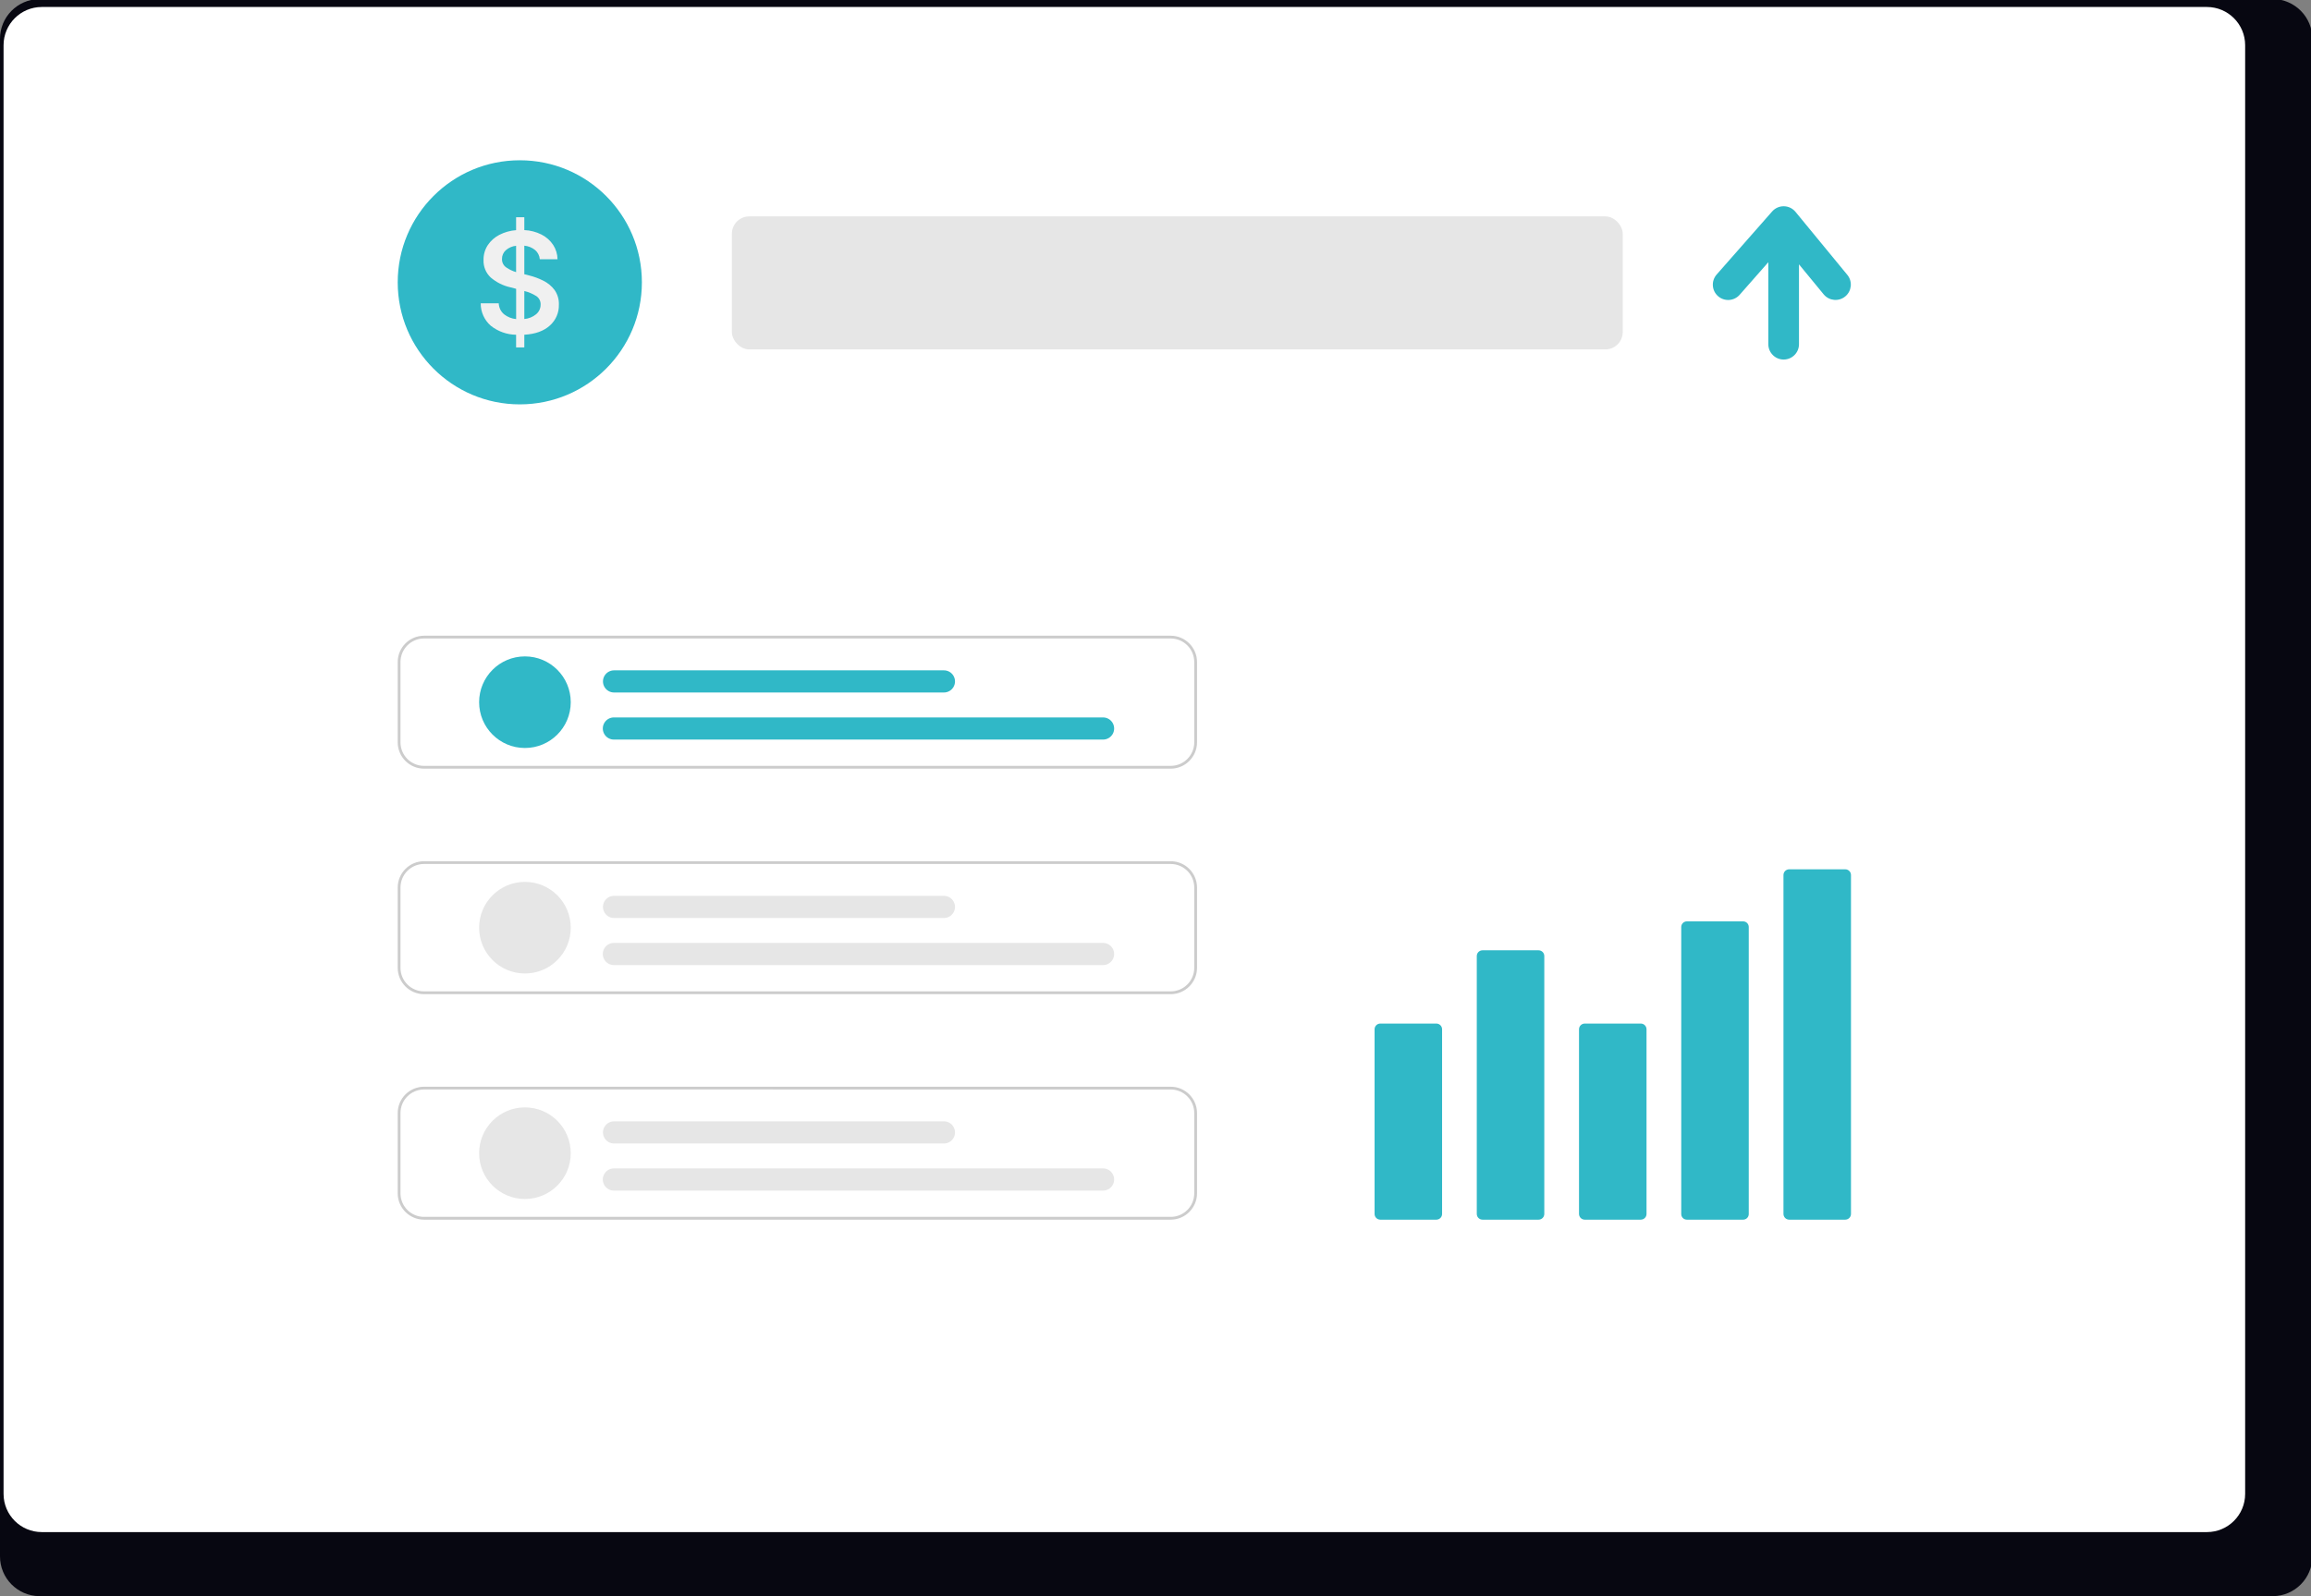 <svg width="799" height="552" preserveAspectRatio="xMinYMin meet" viewBox="0 0 799 552" xmlns="http://www.w3.org/2000/svg" version="1.0" fill-rule="evenodd" xmlns:xlink="http://www.w3.org/1999/xlink"><rect x="0" y="0" width="799" height="552" fill="#808080" stroke="none"/><title>...</title><desc>...</desc><g id="group" transform="scale(1,-1) translate(0,-552)" clip="0 0 799 552"><g transform=""><g transform=" matrix(1,0,0,-1,0,552.326)"><g transform=" matrix(1,0,0,1,-560.267,-263.837)"><g transform=" matrix(1,0,0,1,-6.18,31.452)"><g transform=""><path d="M 1352.3 232.384 L 580.059 232.384 C 572.48 232.458 566.39 238.652 566.446 246.232 L 566.446 770.892 C 566.402 778.462 572.489 784.641 580.059 784.711 L 1352.3 784.711 C 1359.869 784.641 1365.956 778.462 1365.913 770.892 L 1365.913 246.232 C 1365.969 238.653 1359.881 232.459 1352.302 232.384 Z " style="stroke: none; stroke-linecap: butt; stroke-width: 1; fill: rgb(3%,3%,7%); fill-rule: evenodd;"/></g></g><g transform=" matrix(1,0,0,1,-4.945,34.196)"><g transform=""><path d="M 1328.244 232.384 L 579.644 232.384 C 572.351 232.398 566.445 238.314 566.444 245.607 L 566.444 746.614 C 566.454 753.9 572.358 759.804 579.644 759.814 L 1328.244 759.814 C 1335.53 759.804 1341.434 753.9 1341.444 746.614 L 1341.444 245.608 C 1341.443 238.317 1335.541 232.402 1328.25 232.385 Z " style="stroke: none; stroke-linecap: butt; stroke-width: 1; fill: rgb(100%,100%,100%); fill-rule: evenodd;"/></g></g><g transform=" matrix(1,0,0,1,39.305,-65)"><g transform=" matrix(1,0,0,1,658.469,384.59)"><ellipse cx="42.209" cy="42.209" rx="42.209" ry="42.209" style="stroke: none; stroke-linecap: butt; stroke-width: 1; fill: rgb(19%,72%,78%); fill-rule: evenodd;"/></g><g transform=" matrix(1,0,0,1,681.598,503.664)"><g transform=""><path d="M 17.8 -54.353 L 17.8 -58.732 C 14.606 -58.775 11.517 -59.879 9.018 -61.869 C 6.802 -63.824 5.542 -66.645 5.566 -69.6 L 11.8 -69.6 C 11.846 -68.12 12.528 -66.731 13.67 -65.789 C 14.865 -64.858 16.303 -64.29 17.812 -64.152 L 17.812 -74.616 L 15.912 -75.116 C 13.363 -75.668 10.991 -76.847 9.012 -78.546 C 7.351 -80.104 6.449 -82.307 6.539 -84.582 C 6.505 -86.395 7.011 -88.176 7.993 -89.7 C 8.998 -91.214 10.376 -92.444 11.993 -93.273 C 13.799 -94.203 15.774 -94.759 17.8 -94.906 L 17.8 -99.38 L 20.64 -99.38 L 20.64 -94.929 C 22.721 -94.842 24.759 -94.309 26.617 -93.367 C 28.228 -92.544 29.602 -91.321 30.606 -89.816 C 31.572 -88.336 32.098 -86.612 32.121 -84.845 L 25.994 -84.845 C 25.896 -86.087 25.307 -87.239 24.357 -88.045 C 23.293 -88.899 21.999 -89.417 20.64 -89.536 L 20.64 -79.665 L 22.226 -79.265 C 23.951 -78.843 25.622 -78.227 27.209 -77.43 C 28.739 -76.68 30.07 -75.58 31.094 -74.219 C 32.139 -72.733 32.667 -70.944 32.594 -69.129 C 32.667 -66.377 31.518 -63.734 29.457 -61.909 C 27.366 -60.016 24.426 -58.958 20.639 -58.737 L 20.639 -54.358 Z M 20.64 -64.173 C 22.138 -64.299 23.562 -64.877 24.724 -65.83 C 25.721 -66.65 26.291 -67.878 26.275 -69.168 C 26.327 -70.362 25.741 -71.493 24.736 -72.139 C 23.473 -72.927 22.091 -73.506 20.644 -73.855 Z M 17.8 -80.392 L 17.8 -89.505 C 16.47 -89.374 15.216 -88.827 14.214 -87.943 C 13.378 -87.179 12.909 -86.094 12.924 -84.961 C 12.868 -83.776 13.437 -82.649 14.424 -81.99 C 15.461 -81.287 16.599 -80.747 17.8 -80.39 Z " style="stroke: none; stroke-linecap: butt; stroke-width: 1; fill: rgb(94%,94%,94%); fill-rule: evenodd;"/></g></g></g><g transform=" matrix(1,0,0,1,813.305,339)"><rect x="0.0" y="0.0" width="308.0" height="46.0" rx="6.0" ry="6.0" style="stroke: none; stroke-linecap: butt; stroke-width: 1; fill: rgb(90%,90%,90%); fill-rule: evenodd;"/></g><g transform=" matrix(1,0,0,1,647.623,3.352)"><g transform=""><path d="M 551.391 355.938 L 533.413 334.076 C 532.426 332.876 530.962 332.17 529.408 332.144 C 527.854 332.118 526.367 332.775 525.341 333.942 L 506.115 355.8 C 504.222 358.002 504.453 361.317 506.634 363.235 C 508.814 365.153 512.132 364.959 514.074 362.8 L 524.021 351.489 L 524.021 379.852 C 524.021 382.779 526.394 385.152 529.321 385.152 C 532.248 385.152 534.621 382.779 534.621 379.852 L 534.621 352.229 L 543.207 362.67 C 545.081 364.875 548.377 365.169 550.612 363.331 C 552.847 361.493 553.194 358.202 551.393 355.938 Z " style="stroke: none; stroke-linecap: butt; stroke-width: 1; fill: rgb(19%,72%,78%); fill-rule: evenodd;"/></g></g><g transform=" matrix(1,0,0,1,697.773,484.014)"><g transform=" matrix(1,0,0,1,-226.19,-427.548)"><g transform=""><path d="M 493.44 473.526 L 235.29 473.526 C 230.267 473.52 226.196 469.449 226.19 464.426 L 226.19 436.648 C 226.196 431.625 230.267 427.554 235.29 427.548 L 493.44 427.548 C 498.463 427.554 502.534 431.625 502.54 436.648 L 502.54 464.427 C 502.534 469.45 498.463 473.521 493.44 473.527 Z M 235.29 428.5 C 230.795 428.505 227.153 432.147 227.148 436.642 L 227.148 464.421 C 227.153 468.916 230.795 472.558 235.29 472.563 L 493.44 472.563 C 497.935 472.558 501.577 468.916 501.582 464.421 L 501.582 436.648 C 501.578 432.153 497.935 428.509 493.44 428.504 Z " style="stroke: none; stroke-linecap: butt; stroke-width: 1; fill: rgb(80%,80%,80%); fill-rule: evenodd;"/></g></g><g transform=" matrix(1,0,0,1,-249.633,-433.504)"><g transform=""><path d="M 293.616 472.332 C 284.868 472.332 277.777 465.241 277.777 456.493 C 277.777 447.745 284.868 440.654 293.616 440.654 C 302.364 440.654 309.455 447.745 309.455 456.493 C 309.455 465.241 302.364 472.332 293.616 472.332 Z " style="stroke: none; stroke-linecap: butt; stroke-width: 1; fill: rgb(19%,72%,78%); fill-rule: evenodd;"/></g></g><g transform=" matrix(1,0,0,1,-285.308,-451.086)"><g transform=""><path d="M 529.174 487.007 L 360.108 487.007 C 358.724 487.029 357.436 486.304 356.738 485.109 C 356.04 483.915 356.04 482.436 356.738 481.242 C 357.436 480.047 358.724 479.322 360.108 479.344 L 529.174 479.344 C 530.543 479.344 531.808 480.074 532.493 481.26 C 533.177 482.446 533.177 483.906 532.493 485.092 C 531.808 486.278 530.543 487.008 529.174 487.008 Z " style="stroke: none; stroke-linecap: butt; stroke-width: 1; fill: rgb(19%,72%,78%); fill-rule: evenodd;"/></g></g><g transform=" matrix(1,0,0,1,-285.305,-437.521)"><g transform=""><path d="M 474.089 457.158 L 360.1 457.158 C 358.731 457.158 357.466 456.428 356.781 455.242 C 356.097 454.056 356.097 452.596 356.781 451.41 C 357.466 450.224 358.731 449.494 360.1 449.494 L 474.089 449.494 C 475.473 449.472 476.761 450.197 477.459 451.392 C 478.157 452.586 478.157 454.065 477.459 455.259 C 476.761 456.454 475.473 457.179 474.089 457.157 Z " style="stroke: none; stroke-linecap: butt; stroke-width: 1; fill: rgb(19%,72%,78%); fill-rule: evenodd;"/></g></g></g><g transform=" matrix(1,0,0,1,697.773,562)"><g transform=" matrix(1,0,0,1,-226.19,-427.548)"><g transform=""><path d="M 493.44 473.526 L 235.29 473.526 C 230.267 473.52 226.196 469.449 226.19 464.426 L 226.19 436.648 C 226.196 431.625 230.267 427.554 235.29 427.548 L 493.44 427.548 C 498.463 427.554 502.534 431.625 502.54 436.648 L 502.54 464.427 C 502.534 469.45 498.463 473.521 493.44 473.527 Z M 235.29 428.5 C 230.795 428.505 227.153 432.147 227.148 436.642 L 227.148 464.421 C 227.153 468.916 230.795 472.558 235.29 472.563 L 493.44 472.563 C 497.935 472.558 501.577 468.916 501.582 464.421 L 501.582 436.648 C 501.578 432.153 497.935 428.509 493.44 428.504 Z " style="stroke: none; stroke-linecap: butt; stroke-width: 1; fill: rgb(80%,80%,80%); fill-rule: evenodd;"/></g></g><g transform=" matrix(1,0,0,1,-249.633,-433.504)"><g transform=""><path d="M 293.616 472.332 C 284.868 472.332 277.777 465.241 277.777 456.493 C 277.777 447.745 284.868 440.654 293.616 440.654 C 302.364 440.654 309.455 447.745 309.455 456.493 C 309.455 465.241 302.364 472.332 293.616 472.332 Z " style="stroke: none; stroke-linecap: butt; stroke-width: 1; fill: rgb(90%,90%,90%); fill-rule: evenodd;"/></g></g><g transform=" matrix(1,0,0,1,-285.308,-451.086)"><g transform=""><path d="M 529.174 487.007 L 360.108 487.007 C 358.724 487.029 357.436 486.304 356.738 485.109 C 356.04 483.915 356.04 482.436 356.738 481.242 C 357.436 480.047 358.724 479.322 360.108 479.344 L 529.174 479.344 C 530.543 479.344 531.808 480.074 532.493 481.26 C 533.177 482.446 533.177 483.906 532.493 485.092 C 531.808 486.278 530.543 487.008 529.174 487.008 Z " style="stroke: none; stroke-linecap: butt; stroke-width: 1; fill: rgb(90%,90%,90%); fill-rule: evenodd;"/></g></g><g transform=" matrix(1,0,0,1,-285.305,-437.521)"><g transform=""><path d="M 474.089 457.158 L 360.1 457.158 C 358.731 457.158 357.466 456.428 356.781 455.242 C 356.097 454.056 356.097 452.596 356.781 451.41 C 357.466 450.224 358.731 449.494 360.1 449.494 L 474.089 449.494 C 475.473 449.472 476.761 450.197 477.459 451.392 C 478.157 452.586 478.157 454.065 477.459 455.259 C 476.761 456.454 475.473 457.179 474.089 457.157 Z " style="stroke: none; stroke-linecap: butt; stroke-width: 1; fill: rgb(90%,90%,90%); fill-rule: evenodd;"/></g></g></g><g transform=" matrix(1,0,0,1,697.773,639.986)"><g transform=" matrix(1,0,0,1,-226.19,-427.548)"><g transform=""><path d="M 493.44 473.526 L 235.29 473.526 C 230.267 473.52 226.196 469.449 226.19 464.426 L 226.19 436.648 C 226.196 431.625 230.267 427.554 235.29 427.548 L 493.44 427.548 C 498.463 427.554 502.534 431.625 502.54 436.648 L 502.54 464.427 C 502.534 469.45 498.463 473.521 493.44 473.527 Z M 235.29 428.5 C 230.795 428.505 227.153 432.147 227.148 436.642 L 227.148 464.421 C 227.153 468.916 230.795 472.558 235.29 472.563 L 493.44 472.563 C 497.935 472.558 501.577 468.916 501.582 464.421 L 501.582 436.648 C 501.578 432.153 497.935 428.509 493.44 428.504 Z " style="stroke: none; stroke-linecap: butt; stroke-width: 1; fill: rgb(80%,80%,80%); fill-rule: evenodd;"/></g></g><g transform=" matrix(1,0,0,1,-249.633,-433.504)"><g transform=""><path d="M 293.616 472.332 C 284.868 472.332 277.777 465.241 277.777 456.493 C 277.777 447.745 284.868 440.654 293.616 440.654 C 302.364 440.654 309.455 447.745 309.455 456.493 C 309.455 465.241 302.364 472.332 293.616 472.332 Z " style="stroke: none; stroke-linecap: butt; stroke-width: 1; fill: rgb(90%,90%,90%); fill-rule: evenodd;"/></g></g><g transform=" matrix(1,0,0,1,-285.308,-451.086)"><g transform=""><path d="M 529.174 487.007 L 360.108 487.007 C 358.724 487.029 357.436 486.304 356.738 485.109 C 356.04 483.915 356.04 482.436 356.738 481.242 C 357.436 480.047 358.724 479.322 360.108 479.344 L 529.174 479.344 C 530.543 479.344 531.808 480.074 532.493 481.26 C 533.177 482.446 533.177 483.906 532.493 485.092 C 531.808 486.278 530.543 487.008 529.174 487.008 Z " style="stroke: none; stroke-linecap: butt; stroke-width: 1; fill: rgb(90%,90%,90%); fill-rule: evenodd;"/></g></g><g transform=" matrix(1,0,0,1,-285.305,-437.521)"><g transform=""><path d="M 474.089 457.158 L 360.1 457.158 C 358.731 457.158 357.466 456.428 356.781 455.242 C 356.097 454.056 356.097 452.596 356.781 451.41 C 357.466 450.224 358.731 449.494 360.1 449.494 L 474.089 449.494 C 475.473 449.472 476.761 450.197 477.459 451.392 C 478.157 452.586 478.157 454.065 477.459 455.259 C 476.761 456.454 475.473 457.179 474.089 457.157 Z " style="stroke: none; stroke-linecap: butt; stroke-width: 1; fill: rgb(90%,90%,90%); fill-rule: evenodd;"/></g></g></g><g transform=" matrix(1,0,0,1,785.289,254.201)"><g transform=""><path d="M 271.576 431.763 L 252.2 431.763 C 251.107 431.762 250.222 430.877 250.22 429.784 L 250.22 365.924 C 250.222 364.831 251.107 363.946 252.2 363.945 L 271.581 363.945 C 272.674 363.946 273.559 364.831 273.561 365.924 L 273.561 429.784 C 273.56 430.31 273.351 430.813 272.978 431.185 C 272.606 431.556 272.102 431.764 271.576 431.763 Z " style="stroke: none; stroke-linecap: butt; stroke-width: 1; fill: rgb(19%,72%,78%); fill-rule: evenodd;"/></g></g><g transform=" matrix(1,0,0,1,707.395,310.049)"><g transform=""><path d="M 384.814 375.915 L 365.433 375.915 C 364.34 375.914 363.455 375.029 363.453 373.936 L 363.453 284.736 C 363.455 283.643 364.34 282.758 365.433 282.757 L 384.814 282.757 C 385.907 282.758 386.792 283.643 386.794 284.736 L 386.794 373.936 C 386.792 375.029 385.907 375.914 384.814 375.915 Z " style="stroke: none; stroke-linecap: butt; stroke-width: 1; fill: rgb(19%,72%,78%); fill-rule: evenodd;"/></g></g><g transform=" matrix(1,0,0,1,629.502,254.201)"><g transform=""><path d="M 498.051 431.763 L 478.67 431.763 C 477.577 431.762 476.692 430.877 476.69 429.784 L 476.69 365.924 C 476.692 364.831 477.577 363.946 478.67 363.945 L 498.051 363.945 C 499.144 363.946 500.029 364.831 500.031 365.924 L 500.031 429.784 C 500.029 430.877 499.144 431.762 498.051 431.763 Z " style="stroke: none; stroke-linecap: butt; stroke-width: 1; fill: rgb(19%,72%,78%); fill-rule: evenodd;"/></g></g><g transform=" matrix(1,0,0,1,551.609,332.096)"><g transform=""><path d="M 611.289 353.869 L 591.908 353.869 C 590.84 353.892 589.954 353.047 589.928 351.979 L 589.928 252.6 C 589.955 251.532 590.84 250.687 591.908 250.71 L 611.289 250.71 C 612.357 250.687 613.243 251.532 613.269 252.6 L 613.269 351.983 C 613.241 353.049 612.356 353.892 611.289 353.869 Z " style="stroke: none; stroke-linecap: butt; stroke-width: 1; fill: rgb(19%,72%,78%); fill-rule: evenodd;"/></g></g><g transform=" matrix(1,0,0,1,473.715,371.776)"><g transform=""><path d="M 724.526 314.188 L 705.145 314.188 C 704.052 314.187 703.167 313.302 703.165 312.209 L 703.165 195 C 703.167 193.907 704.052 193.022 705.145 193.021 L 724.526 193.021 C 725.619 193.022 726.504 193.907 726.506 195 L 726.506 312.209 C 726.504 313.302 725.619 314.187 724.526 314.188 Z " style="stroke: none; stroke-linecap: butt; stroke-width: 1; fill: rgb(19%,72%,78%); fill-rule: evenodd;"/></g></g></g></g></g></g></svg>